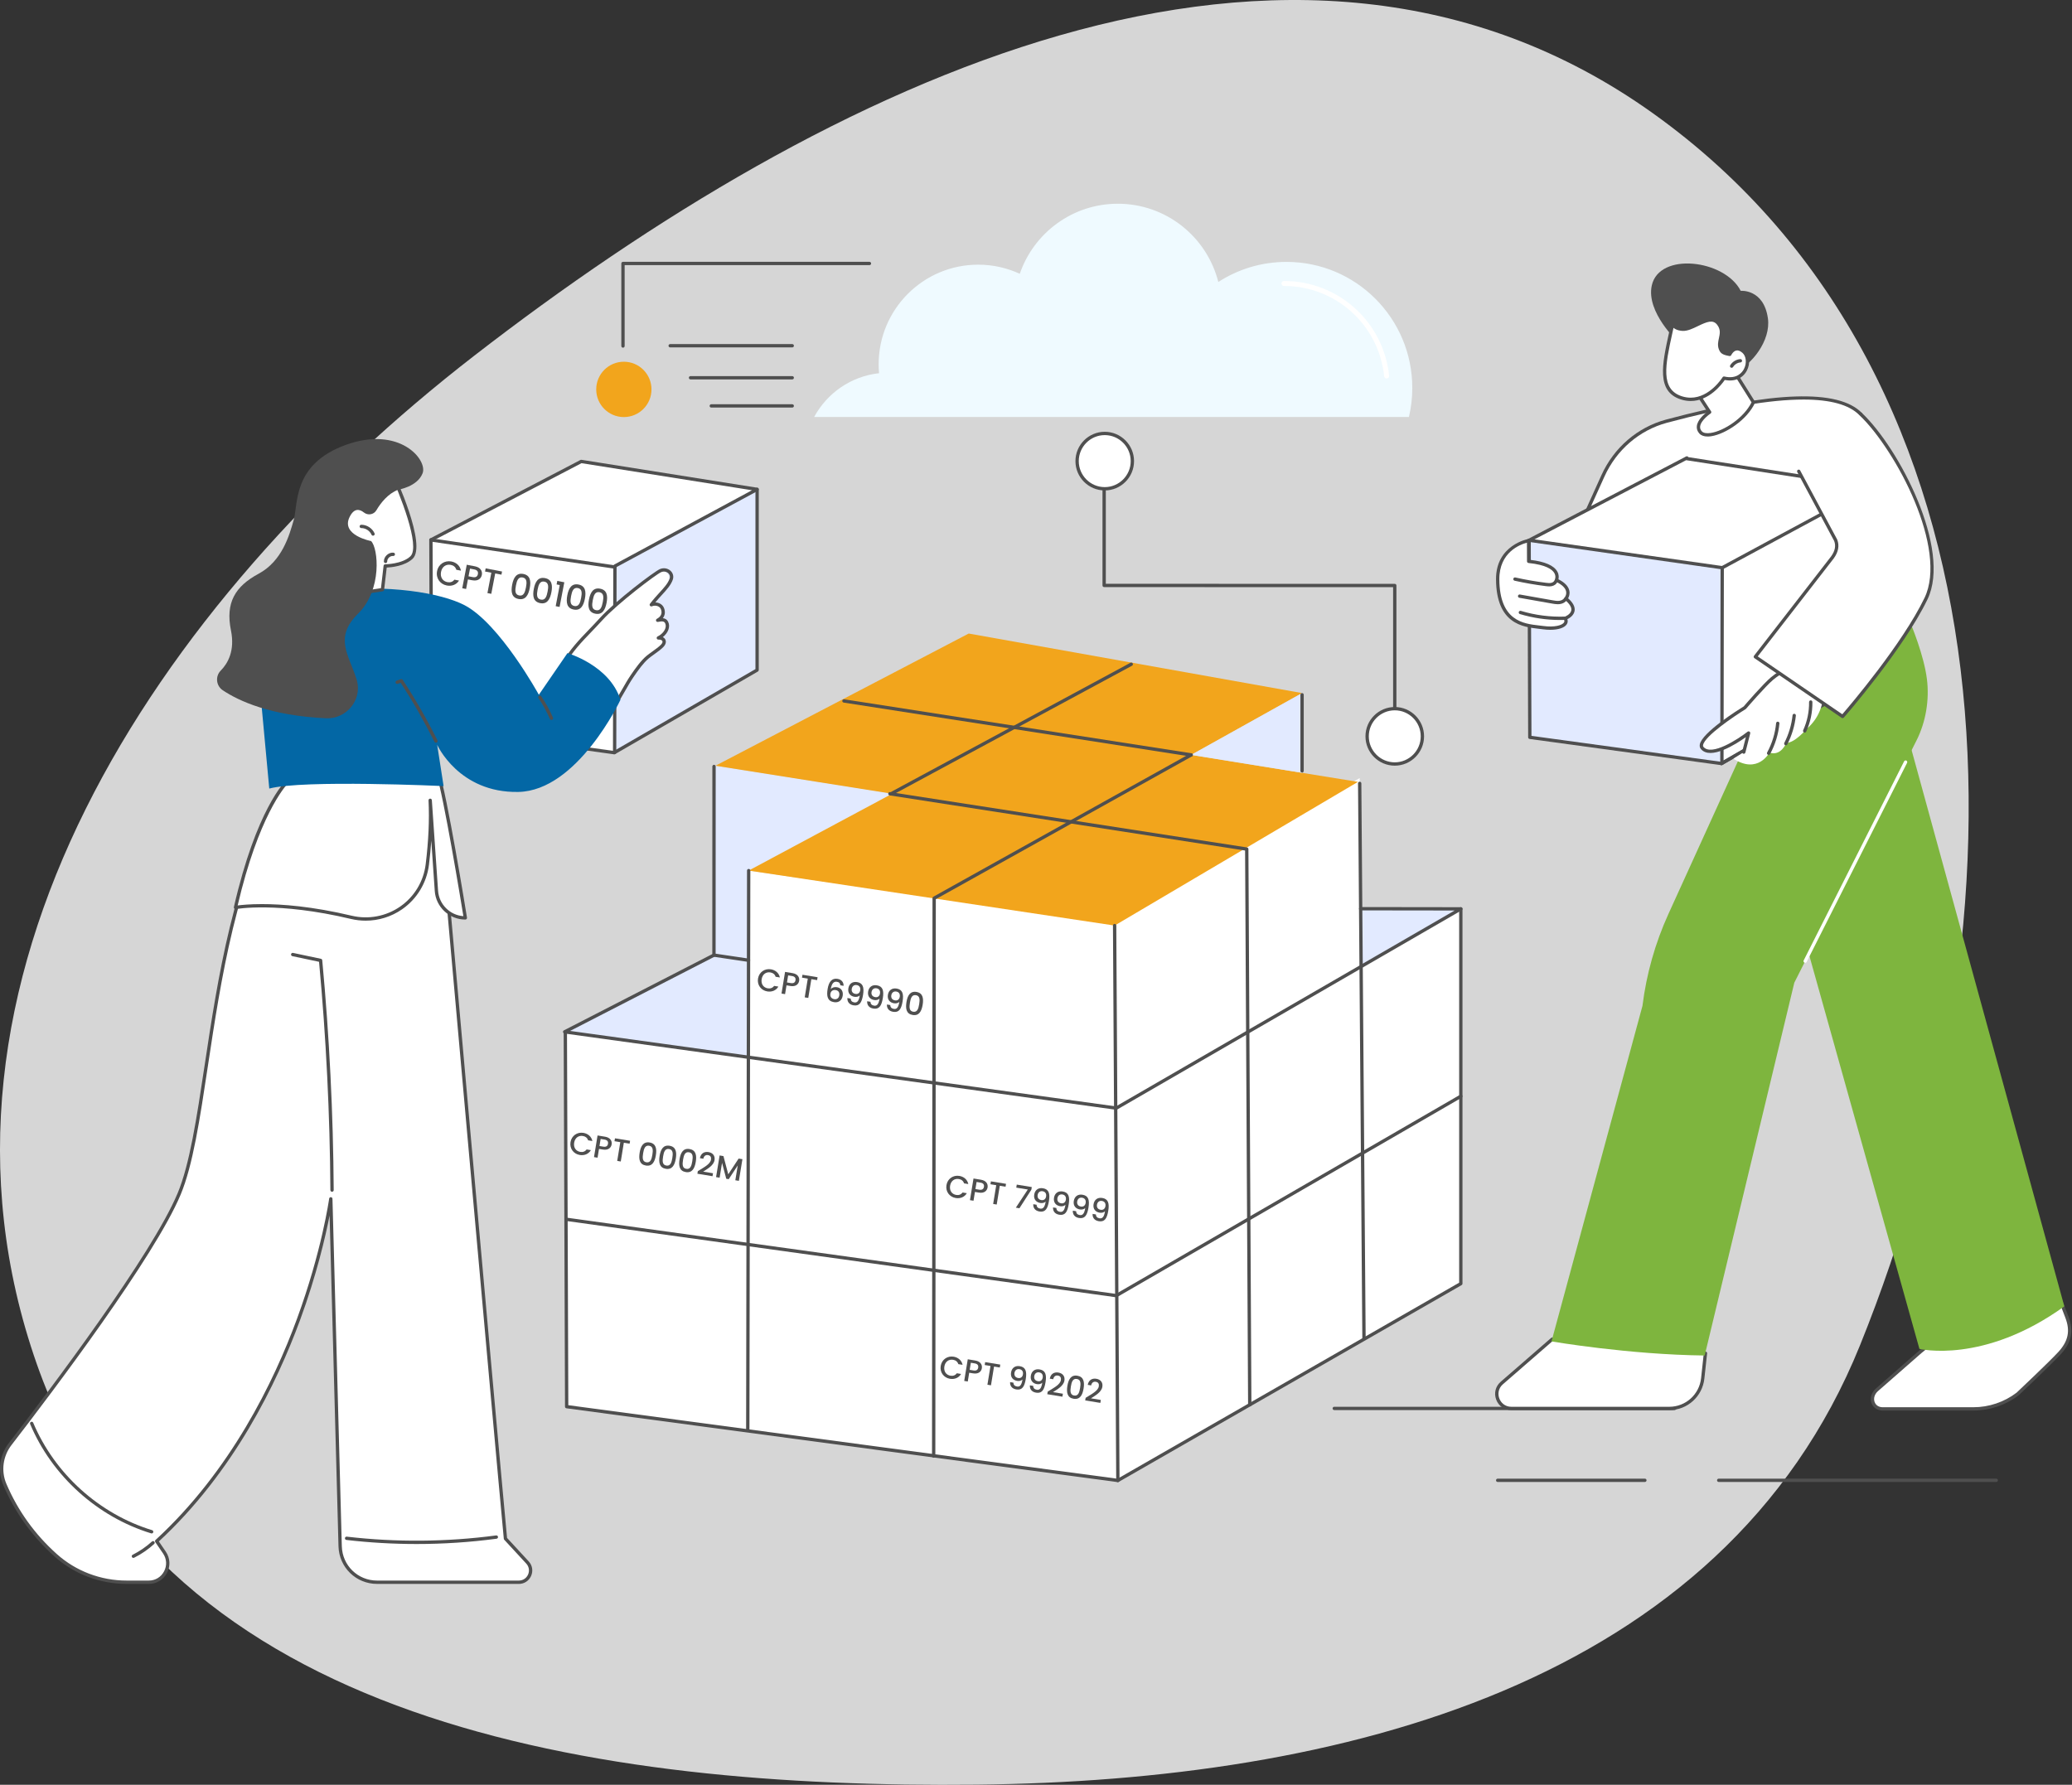 <svg xmlns="http://www.w3.org/2000/svg" width="722" height="622" viewBox="0 0 722 622" fill="none"><rect x="0" y="0" width="722" height="622" fill="#333333" stroke="none"/><path fill-rule="evenodd" clip-rule="evenodd" d="M340.341 621.944C466.701 620.652 600.215 587.263 648.096 468.92C708.199 320.368 705.571 132.087 575.996 39.495C449.837 -50.656 287.973 28.971 165.303 123.925C54.271 209.87 -34.005 342.131 12.84 475.413C57.062 601.233 208.386 623.292 340.341 621.944Z" fill="white" fill-opacity="0.8"></path><g clip-path="url(#clip0_890_27766)"><path d="M583.542 491.414H464.93C464.609 491.414 464.352 491.154 464.352 490.836C464.352 490.518 464.612 490.258 464.93 490.258H583.542C583.863 490.258 584.121 490.518 584.121 490.836C584.121 491.154 583.86 491.414 583.542 491.414Z" fill="#4F4F4F"></path><path d="M695.609 516.469H598.891C598.57 516.469 598.312 516.209 598.312 515.891C598.312 515.573 598.573 515.312 598.891 515.312H695.609C695.929 515.312 696.187 515.573 696.187 515.891C696.187 516.209 695.927 516.469 695.609 516.469Z" fill="#4F4F4F"></path><path d="M573.17 516.469H521.871C521.551 516.469 521.293 516.209 521.293 515.891C521.293 515.573 521.553 515.312 521.871 515.312H573.17C573.491 515.312 573.748 515.573 573.748 515.891C573.748 516.209 573.488 516.469 573.17 516.469Z" fill="#4F4F4F"></path><path d="M388.961 320.565L473.788 271.164L474.285 336.835L509.037 316.736V447.352L389.529 515.948L388.961 320.565Z" fill="white"></path><path d="M196.758 359.597L197.457 490.221L389.528 515.948L388.396 321.86L260.883 303.398L260.778 368.452L196.758 359.597Z" fill="white"></path><path d="M249.3 266.859L248.785 332.856L196.758 359.598L260.778 368.453L260.881 303.712L311.641 276.621L249.3 266.859Z" fill="#E2EAFF"></path><path d="M474.129 316.945L474.284 336.835L508.543 316.945H474.129Z" fill="#E2EAFF"></path><path d="M337.555 220.789L249.301 266.86L310.858 276.619L260.884 303.4L388.397 322.559L473.2 272.479L415.067 263.088L453.715 241.54L337.555 220.789Z" fill="#F2A51C"></path><path d="M415.066 263.087L453.715 269.329V241.539L415.066 263.087Z" fill="#E2EAFF"></path><path d="M389.529 516.528C389.503 516.528 389.479 516.528 389.453 516.523L197.381 490.796C197.095 490.757 196.879 490.512 196.879 490.223L196.414 359.63C196.414 359.31 196.672 359.049 196.992 359.049C197.31 359.049 197.571 359.307 197.571 359.628L198.033 489.713L389.408 515.345L508.454 447.015V316.735C508.454 316.414 508.715 316.156 509.033 316.156C509.351 316.156 509.611 316.416 509.611 316.735V447.351C509.611 447.559 509.5 447.75 509.319 447.853L389.81 516.449C389.721 516.499 389.624 516.526 389.521 516.526L389.529 516.528Z" fill="#4F4F4F"></path><path d="M475.293 467.077C474.975 467.077 474.717 466.819 474.714 466.501L473.211 273.005C473.211 272.685 473.466 272.425 473.787 272.422C474.089 272.432 474.367 272.677 474.37 272.997L475.874 466.494C475.874 466.814 475.619 467.074 475.298 467.077H475.293Z" fill="#4F4F4F"></path><path d="M415.067 263.665C415.039 263.665 415.007 263.665 414.978 263.657L293.987 244.856C293.671 244.806 293.453 244.512 293.503 244.194C293.553 243.878 293.85 243.66 294.166 243.71L415.157 262.511C415.472 262.561 415.69 262.856 415.64 263.174C415.596 263.46 415.349 263.665 415.067 263.665Z" fill="#4F4F4F"></path><path d="M388.961 386.76C388.935 386.76 388.909 386.76 388.882 386.755L196.679 360.171C196.43 360.137 196.23 359.942 196.188 359.695C196.146 359.446 196.269 359.199 196.495 359.083L248.207 332.502L248.228 267.117C248.228 266.797 248.488 266.539 248.806 266.539C249.127 266.539 249.384 266.799 249.384 267.117L249.363 332.857C249.363 333.075 249.242 333.272 249.048 333.372L198.653 359.277L388.843 385.583L506.882 317.315L474.127 317.27C473.806 317.27 473.549 317.01 473.549 316.689C473.549 316.369 473.809 316.111 474.127 316.111L509.038 316.158C509.3 316.158 509.529 316.334 509.597 316.587C509.666 316.839 509.555 317.107 509.327 317.239L389.253 386.684C389.163 386.734 389.064 386.763 388.964 386.763L388.961 386.76Z" fill="#4F4F4F"></path><path d="M435.482 490.149C435.164 490.149 434.904 489.891 434.904 489.573L433.857 296.406L309.991 277.192C309.675 277.142 309.457 276.848 309.507 276.53C309.557 276.214 309.857 275.996 310.169 276.046L434.525 295.336C434.806 295.381 435.014 295.62 435.017 295.906L436.065 489.568C436.065 489.889 435.808 490.149 435.49 490.152H435.487L435.482 490.149Z" fill="#4F4F4F"></path><path d="M260.567 499.003C260.246 499.003 259.988 498.742 259.988 498.422L260.304 303.399C260.304 303.078 260.564 302.82 260.882 302.82C261.203 302.82 261.46 303.081 261.46 303.401L261.145 498.424C261.145 498.745 260.885 499.003 260.567 499.003Z" fill="#4F4F4F"></path><path d="M310.424 277.257C310.219 277.257 310.019 277.147 309.914 276.952C309.761 276.671 309.866 276.319 310.148 276.167L393.918 230.976C394.199 230.824 394.551 230.929 394.704 231.21C394.856 231.491 394.751 231.844 394.47 231.996L310.7 277.186C310.613 277.234 310.518 277.255 310.426 277.255L310.424 277.257Z" fill="#4F4F4F"></path><path d="M325.344 508.022C325.023 508.022 324.766 507.762 324.766 507.441L324.934 313.015C324.934 312.805 325.047 312.613 325.231 312.51L414.786 262.581C415.065 262.426 415.42 262.526 415.575 262.804C415.73 263.083 415.63 263.438 415.351 263.593L326.093 313.357L325.925 507.444C325.925 507.765 325.665 508.022 325.347 508.022H325.344Z" fill="#4F4F4F"></path><path d="M388.962 452.104C388.936 452.104 388.91 452.104 388.883 452.099L197.156 425.484C196.838 425.439 196.617 425.147 196.662 424.829C196.707 424.511 196.996 424.29 197.316 424.335L388.846 450.924L508.75 381.539C509.026 381.379 509.38 381.473 509.541 381.749C509.701 382.025 509.606 382.38 509.33 382.54L389.257 452.025C389.167 452.078 389.067 452.104 388.967 452.104H388.962Z" fill="#4F4F4F"></path><path d="M389.528 516.529C389.209 516.529 388.949 516.272 388.949 515.954L387.816 322.56C387.816 322.239 388.071 321.979 388.392 321.977H388.395C388.713 321.977 388.973 322.234 388.973 322.552L390.106 515.946C390.106 516.266 389.851 516.527 389.53 516.529H389.528Z" fill="#4F4F4F"></path><path d="M260.834 335.228C260.805 335.228 260.776 335.228 260.747 335.223L248.698 333.433C248.383 333.386 248.162 333.091 248.21 332.776C248.257 332.461 248.554 332.242 248.867 332.287L260.915 334.077C261.231 334.124 261.451 334.419 261.404 334.734C261.362 335.021 261.115 335.228 260.831 335.228H260.834Z" fill="#4F4F4F"></path><path d="M453.715 269.245C453.394 269.245 453.137 268.985 453.137 268.667V242.125C453.137 241.804 453.397 241.547 453.715 241.547C454.033 241.547 454.293 241.807 454.293 242.125V268.667C454.293 268.988 454.033 269.245 453.715 269.245Z" fill="#4F4F4F"></path><path d="M214.063 262.294L263.814 233.521V170.547L211.879 192.365L214.063 262.294Z" fill="#E2EAFF"></path><path d="M263.816 170.546L214.278 197.269L214.173 262.238L213.962 262.293L150.152 253.469L150.386 253.598L150.152 188.156L202.534 160.812L263.816 170.546Z" fill="white"></path><path d="M213.961 262.871C213.935 262.871 213.909 262.871 213.882 262.866L150.635 254.119C150.467 254.2 150.267 254.195 150.104 254.103L149.87 253.974C149.626 253.838 149.512 253.548 149.602 253.286C149.641 253.17 149.712 253.075 149.802 253.007L149.57 188.159C149.57 187.943 149.689 187.743 149.88 187.644L202.262 160.3C202.373 160.242 202.499 160.221 202.622 160.242L263.906 169.975C264.151 170.015 264.345 170.204 264.387 170.451C264.429 170.696 264.311 170.94 264.09 171.058L214.855 197.618L214.75 262.243C214.75 262.506 214.574 262.735 214.319 262.803L214.108 262.858C214.058 262.871 214.009 262.877 213.959 262.877L213.961 262.871ZM150.961 252.994L213.593 261.657L213.698 197.269C213.698 197.056 213.817 196.861 214.003 196.759L262.035 170.848L202.633 161.415L150.735 188.508L150.963 252.996L150.961 252.994Z" fill="#4F4F4F"></path><path d="M214.278 198.195C214.249 198.195 214.22 198.195 214.191 198.19L150.066 188.73C149.75 188.683 149.529 188.388 149.577 188.073C149.624 187.757 149.921 187.539 150.234 187.584L214.359 197.044C214.675 197.091 214.895 197.385 214.848 197.701C214.806 197.99 214.559 198.195 214.275 198.195H214.278Z" fill="#4F4F4F"></path><path d="M214.064 262.875C213.865 262.875 213.67 262.77 213.562 262.586C213.402 262.31 213.497 261.955 213.775 261.795L263.239 233.187V170.547C263.239 170.226 263.5 169.969 263.818 169.969C264.136 169.969 264.396 170.229 264.396 170.547V233.521C264.396 233.729 264.286 233.918 264.107 234.023L214.354 262.799C214.262 262.852 214.162 262.878 214.064 262.878V262.875Z" fill="#4F4F4F"></path><path d="M121.851 275.793L152.638 274.812C152.638 274.812 172.83 501.537 176.126 536.211L183.795 544.522C186.221 547.153 184.36 551.416 180.786 551.416H131.39C124.417 551.416 118.71 545.852 118.524 538.868L115.267 417.801C115.267 417.801 105.398 490.371 54.588 537.11L57.287 541.058C60.289 545.45 57.15 551.416 51.836 551.416H44.158C35.035 551.416 26.201 548.107 19.398 542.017C13.311 536.566 6.448 528.526 1.68 517.339C-0.312 512.666 0.434 507.272 3.539 503.253C16.668 486.255 53.245 437.979 62.402 416.113C73.623 389.327 72.174 320.81 98.059 277.441L121.849 275.793H121.851Z" fill="white"></path><path d="M180.789 551.995H131.393C124.052 551.995 118.146 546.236 117.949 538.884L114.848 423.605C113.439 430.836 110.361 444.264 104.528 460.129C96.499 481.969 81.456 513.023 55.351 537.197L57.766 540.732C59.301 542.98 59.459 545.755 58.189 548.163C56.922 550.563 54.546 551.998 51.837 551.998H44.159C34.818 551.998 25.889 548.607 19.013 542.449C11.222 535.47 5.211 527.099 1.148 517.565C-0.913 512.732 -0.172 507.11 3.082 502.899C17.762 483.895 52.872 437.372 61.872 415.89C66.09 405.816 68.506 389.817 71.3 371.291C75.81 341.398 81.422 304.193 97.566 277.144C97.663 276.981 97.834 276.876 98.023 276.863L121.813 275.215C121.813 275.215 121.826 275.215 121.834 275.215L152.621 274.235C152.928 274.227 153.188 274.455 153.217 274.763C153.42 277.026 173.372 501.035 176.686 535.964L184.225 544.133C185.507 545.524 185.833 547.464 185.074 549.198C184.317 550.928 182.674 552.003 180.789 552.003V551.995ZM115.271 417.22C115.271 417.22 115.292 417.22 115.302 417.22C115.605 417.236 115.841 417.481 115.849 417.783L119.106 538.85C119.287 545.571 124.683 550.833 131.393 550.833H180.789C182.209 550.833 183.441 550.024 184.012 548.723C184.585 547.416 184.338 545.955 183.373 544.909L175.703 536.598C175.617 536.506 175.564 536.385 175.553 536.259C172.373 502.802 153.22 287.829 152.113 275.402L121.884 276.364L98.409 277.991C82.502 304.821 76.93 341.759 72.449 371.457C69.641 390.058 67.218 406.126 62.944 416.332C53.892 437.943 18.711 484.56 4.005 503.601C1.008 507.48 0.322 512.655 2.22 517.105C6.215 526.481 12.126 534.716 19.791 541.581C26.454 547.548 35.109 550.833 44.164 550.833H51.842C54.115 550.833 56.108 549.632 57.17 547.616C58.237 545.597 58.103 543.266 56.815 541.379L54.115 537.431C53.952 537.194 53.989 536.874 54.202 536.677C80.363 512.611 95.421 481.546 103.443 459.722C112.138 436.069 114.674 417.896 114.698 417.717C114.737 417.428 114.984 417.215 115.271 417.215V417.22Z" fill="#4F4F4F"></path><path d="M115.704 415.33C115.386 415.33 115.126 415.072 115.126 414.754C114.96 388.297 113.63 361.529 111.175 335.187L101.873 333.223C101.561 333.158 101.361 332.85 101.427 332.537C101.492 332.225 101.8 332.025 102.113 332.091L111.83 334.141C112.077 334.193 112.264 334.401 112.287 334.653C114.771 361.166 116.114 388.113 116.282 414.746C116.282 415.067 116.027 415.327 115.707 415.33H115.704Z" fill="#4F4F4F"></path><path d="M52.846 534.407C52.791 534.407 52.733 534.399 52.675 534.381C33.908 528.632 18.143 514.389 10.502 496.282C10.379 495.987 10.516 495.648 10.81 495.522C11.107 495.398 11.444 495.535 11.57 495.83C19.079 513.627 34.571 527.623 53.014 533.271C53.319 533.366 53.493 533.689 53.398 533.994C53.322 534.244 53.093 534.404 52.844 534.404L52.846 534.407Z" fill="#4F4F4F"></path><path d="M46.486 542.93C46.273 542.93 46.068 542.811 45.969 542.609C45.824 542.323 45.94 541.976 46.226 541.831C48.665 540.609 50.926 539.058 52.947 537.221C53.184 537.005 53.551 537.024 53.764 537.26C53.98 537.497 53.962 537.862 53.725 538.078C51.625 539.986 49.278 541.597 46.744 542.867C46.66 542.909 46.573 542.927 46.484 542.927L46.486 542.93Z" fill="#4F4F4F"></path><path d="M145.147 538.09C136.983 538.09 128.819 537.617 120.703 536.673C120.385 536.636 120.159 536.347 120.195 536.032C120.232 535.714 120.524 535.488 120.837 535.525C138.118 537.535 155.626 537.393 172.874 535.099C173.195 535.057 173.481 535.28 173.526 535.596C173.568 535.914 173.345 536.205 173.029 536.247C163.788 537.478 154.467 538.09 145.15 538.09H145.147Z" fill="#4F4F4F"></path><path d="M196.234 231.45C200.256 224.732 204.627 221.086 209.884 215.285C215.141 209.484 220.5 205.671 226.561 201.528C229.197 199.725 230.575 198.201 231.968 199.336C233.271 200.398 233.566 201.36 232.814 202.866C231.813 204.877 230.215 207.248 227.16 210.67C228.603 210.047 230.869 210.996 231.095 212.554C231.321 214.113 229.678 215.835 228.396 216.655C229.886 216.544 232.451 215.874 232.606 217.362C232.759 218.849 230.472 222.248 228.992 222.443C230.677 222.322 231.973 223.993 230.824 225.234C229.676 226.475 226.968 227.918 225.673 229.003C223.68 230.669 221.901 233.059 220.51 235.253C218.529 238.379 214.957 242.003 213.887 246.054L196.237 231.45H196.234Z" fill="white"></path><path d="M213.884 246.634C213.769 246.634 213.653 246.6 213.553 246.529C213.29 246.345 213.227 245.985 213.411 245.722C214.767 243.79 215.824 241.932 216.846 240.137C217.737 238.568 218.66 236.946 219.759 235.327C221.493 232.769 223.367 230.18 225.302 228.561C225.815 228.13 226.514 227.628 227.255 227.097C228.38 226.288 229.652 225.373 230.33 224.655C230.782 224.177 230.958 223.722 230.811 223.412C230.646 223.065 230.083 222.852 229.447 222.9C229.168 222.923 228.916 222.739 228.845 222.469C228.774 222.198 228.906 221.917 229.155 221.798C230.406 221.204 231.426 220.148 231.818 219.038C231.981 218.581 232.104 217.892 231.786 217.227C231.497 216.628 230.995 216.355 229.284 216.733C229.003 216.796 228.716 216.641 228.616 216.371C228.517 216.1 228.63 215.795 228.885 215.658C230.354 214.865 230.835 213.747 230.309 212.336C230.088 211.742 229.615 211.434 229.255 211.282C228.609 211.006 227.836 211.009 227.187 211.287C226.945 211.392 226.664 211.319 226.501 211.114C226.338 210.906 226.335 210.617 226.495 210.407C227.623 208.919 228.769 207.663 229.783 206.553C231.45 204.729 232.764 203.289 233.34 201.633C233.574 200.958 233.411 200.29 232.893 199.796C232.257 199.191 231.292 199.026 230.433 199.373C228.68 200.08 215.101 210.399 209.928 216.108C208.52 217.661 207.219 219.017 205.959 220.326C202.577 223.846 199.654 226.884 196.739 231.755C196.576 232.031 196.219 232.117 195.945 231.954C195.672 231.792 195.583 231.434 195.745 231.161C198.729 226.177 201.694 223.094 205.126 219.525C206.38 218.221 207.676 216.873 209.072 215.332C214.37 209.482 228.049 199.089 229.999 198.303C231.279 197.785 232.73 198.043 233.692 198.96C234.541 199.767 234.819 200.91 234.436 202.017C233.784 203.896 232.328 205.492 230.64 207.339C229.928 208.12 229.147 208.974 228.359 209.928C228.824 209.944 229.287 210.041 229.712 210.223C230.517 210.564 231.113 211.174 231.397 211.939C231.884 213.245 231.723 214.454 230.971 215.43C231.739 215.514 232.414 215.863 232.832 216.731C233.224 217.54 233.25 218.473 232.914 219.43C232.575 220.392 231.868 221.32 230.961 222.037C231.366 222.242 231.681 222.545 231.86 222.921C232.031 223.283 232.309 224.256 231.177 225.457C230.422 226.256 229.158 227.166 227.936 228.046C227.213 228.566 226.532 229.055 226.051 229.46C224.227 230.987 222.413 233.5 220.723 235.989C219.651 237.569 218.781 239.099 217.858 240.72C216.823 242.539 215.753 244.421 214.365 246.4C214.252 246.561 214.073 246.647 213.889 246.647L213.884 246.634Z" fill="#4F4F4F"></path><path d="M100.182 272.315C100.182 272.315 89.975 281.812 82.059 316.257C82.059 316.257 96.349 313.503 122.407 319.693C134.953 322.673 147.33 314.128 148.904 301.309C149.767 294.289 150.287 286.49 149.903 278.91L152.072 310.467C152.437 315.776 156.842 319.895 162.152 319.895C162.152 319.895 155.26 277.17 152.35 268.617L100.179 272.318L100.182 272.315Z" fill="white"></path><path d="M127.418 320.853C125.699 320.853 123.972 320.654 122.272 320.251C96.629 314.161 82.307 316.792 82.165 316.821C81.973 316.858 81.773 316.795 81.639 316.656C81.502 316.514 81.447 316.314 81.492 316.125C89.359 281.903 99.362 272.283 99.783 271.889C99.88 271.799 100.004 271.744 100.138 271.733L152.309 268.033C152.569 268.014 152.814 268.175 152.898 268.424C155.792 276.925 162.442 318.051 162.723 319.797C162.749 319.965 162.702 320.136 162.592 320.265C162.481 320.393 162.321 320.467 162.15 320.467C156.557 320.467 151.875 316.088 151.492 310.5L150.288 292.989C150.099 295.702 149.828 298.499 149.476 301.374C148.708 307.627 145.302 313.278 140.129 316.874C136.37 319.487 131.921 320.853 127.415 320.853H127.418ZM91.275 315.079C98.172 315.079 108.748 315.849 122.54 319.124C128.38 320.512 134.549 319.345 139.469 315.922C144.371 312.513 147.599 307.159 148.327 301.232C149.326 293.108 149.66 285.604 149.323 278.933C149.308 278.615 149.549 278.344 149.867 278.326C150.193 278.307 150.459 278.546 150.48 278.864L152.648 310.421C152.974 315.176 156.788 318.948 161.467 319.287C160.576 313.814 154.667 277.863 151.939 269.221L100.435 272.874C99.21 274.157 90.055 284.552 82.811 315.552C84.147 315.373 87.004 315.079 91.272 315.079H91.275Z" fill="#4F4F4F"></path><path d="M114.337 205.946C135.086 203.496 153.692 206.634 161.869 210.906C174.178 217.335 187.767 242.123 187.767 242.123L197.729 227.62C197.729 227.62 212.395 231.812 216.199 243.887C216.199 243.887 201.309 275.615 180.592 275.993C159.874 276.372 152.339 259.576 152.339 259.576L154.575 273.951C154.575 273.951 105.598 271.672 93.828 274.816L90.227 236.065C88.855 221.301 99.289 207.962 113.959 205.996C114.09 205.977 114.219 205.962 114.34 205.948L114.337 205.946Z" fill="#0367A5"></path><path d="M192.148 250.898C191.924 250.898 191.709 250.767 191.614 250.549C190.523 248.02 189.188 245.581 187.642 243.302C187.464 243.037 187.532 242.677 187.798 242.498C188.063 242.319 188.423 242.388 188.602 242.653C190.187 244.992 191.559 247.495 192.678 250.091C192.805 250.386 192.671 250.725 192.376 250.854C192.303 250.885 192.224 250.901 192.148 250.901V250.898Z" fill="#4F4F4F"></path><path d="M151.893 258.827C151.68 258.827 151.475 258.708 151.376 258.506C147.864 251.454 143.906 244.536 139.605 237.939L138.596 238.312C138.297 238.422 137.963 238.27 137.852 237.97C137.742 237.67 137.894 237.337 138.194 237.226L139.637 236.693C139.889 236.598 140.173 236.693 140.323 236.919C144.747 243.671 148.815 250.76 152.414 257.991C152.556 258.277 152.44 258.624 152.154 258.769C152.069 258.811 151.983 258.829 151.896 258.829L151.893 258.827Z" fill="#4F4F4F"></path><path d="M136.09 163.797C136.09 163.797 148.249 189.734 143.389 194.308C140.28 197.233 134.235 197.233 134.235 197.233L133.27 205.491L119.326 207.628C119.326 207.628 107.501 169.135 136.088 163.8L136.09 163.797Z" fill="white"></path><path d="M119.328 208.206C119.078 208.206 118.85 208.043 118.773 207.796C118.511 206.936 112.405 186.616 120.4 173.406C123.691 167.967 128.935 164.543 135.984 163.228C136.242 163.181 136.502 163.312 136.615 163.552C137.877 166.246 148.806 190.007 143.788 194.73C141.057 197.3 136.329 197.729 134.754 197.8L133.847 205.559C133.816 205.819 133.619 206.024 133.359 206.064L119.415 208.201C119.386 208.206 119.357 208.208 119.328 208.208V208.206ZM135.756 164.451C129.266 165.762 124.435 168.974 121.391 174.005C114.326 185.683 118.868 203.806 119.743 206.976L132.746 204.983L133.658 197.164C133.692 196.872 133.939 196.651 134.234 196.651C134.292 196.651 140.087 196.614 142.992 193.884C146.656 190.435 139.183 171.86 135.756 164.451Z" fill="#4F4F4F"></path><path d="M134.348 196.237C134.03 196.237 133.772 195.982 133.77 195.661C133.762 194.839 134.135 194.024 134.795 193.422C135.452 192.823 136.296 192.526 137.11 192.607C137.428 192.639 137.662 192.922 137.628 193.24C137.597 193.558 137.313 193.792 136.995 193.758C136.503 193.708 135.988 193.898 135.575 194.276C135.16 194.655 134.924 195.157 134.929 195.651C134.929 195.971 134.674 196.232 134.353 196.234H134.348V196.237Z" fill="#4F4F4F"></path><path d="M129.983 186.684C129.76 186.684 129.55 186.555 129.452 186.339C128.85 184.98 127.399 184.034 125.914 184.034C125.907 184.034 125.899 184.034 125.891 184.034C125.573 184.034 125.312 183.777 125.312 183.459C125.312 183.138 125.567 182.878 125.888 182.875C127.846 182.872 129.728 184.095 130.514 185.869C130.643 186.161 130.512 186.505 130.22 186.634C130.144 186.668 130.065 186.684 129.986 186.684H129.983Z" fill="#4F4F4F"></path><path d="M77.612 240.552C83.2 244.284 94.268 249.423 113.571 250.319C120.615 250.647 126.185 244.066 124.39 237.235C124.335 237.027 124.274 236.817 124.209 236.606C121.528 228.153 116.3 222.19 124.787 213.842C133.274 205.494 131.792 190.967 129.308 188.562C129.308 188.562 118.71 186.548 121.804 180.206C123.378 176.978 125.294 177.401 126.795 178.595C128.193 179.706 130.233 179.378 131.145 177.84C132.68 175.243 135.195 172.029 138.757 170.657C138.757 170.657 145.428 169.647 147.252 164.948C149.076 160.248 139.264 148.318 120.594 155.005C101.922 161.694 103.912 175.614 102.361 181.144C100.81 186.672 98.274 195.548 90.115 199.95C81.954 204.353 78.506 210.012 80.48 219.714C81.912 226.747 79.42 231.163 76.915 233.702C74.955 235.689 75.296 239.001 77.615 240.552H77.612Z" fill="#4F4F4F"></path><path d="M717.114 450.867C686.803 454.565 668.291 471.876 668.291 471.876L654.026 484.366C651.172 486.858 652.46 491.006 656.037 491.006H687.662C693.224 491.006 698.631 489.179 703.057 485.804C703.057 485.804 714.143 475.364 717.584 471.653C721.224 467.723 722.084 463.915 720.262 459.115L717.114 450.867Z" fill="white"></path><path d="M687.661 491.58H656.036C654.228 491.58 652.737 490.6 652.143 489.02C651.494 487.286 652.083 485.285 653.641 483.924L667.906 471.434C668.079 471.271 686.891 453.965 717.041 450.285C717.307 450.254 717.559 450.406 717.654 450.653L720.803 458.901C722.687 463.869 721.825 467.919 718.009 472.038C714.592 475.723 703.563 486.113 703.453 486.218C703.437 486.232 703.424 486.245 703.408 486.258C698.908 489.688 693.317 491.578 687.664 491.578L687.661 491.58ZM716.734 451.494C687.238 455.243 668.868 472.125 668.684 472.296L654.404 484.799C653.21 485.84 652.748 487.338 653.226 488.616C653.652 489.748 654.701 490.424 656.033 490.424H687.658C693.049 490.424 698.382 488.626 702.677 485.359C703.234 484.833 713.84 474.832 717.154 471.255C720.682 467.449 721.447 463.88 719.717 459.317L716.731 451.494H716.734Z" fill="#4F4F4F"></path><path d="M653.897 216.938L601.457 229.383L668.831 470.083C668.831 470.083 691.175 475.555 719.326 455.261L653.897 216.938Z" fill="#7EB53E"></path><path d="M523.32 481.971C519.793 485.036 521.956 490.842 526.626 490.842H581.671C587.658 490.842 592.684 486.324 593.33 480.36L594.279 471.605C567.903 463.488 540.899 466.695 540.899 466.695L523.323 481.969L523.32 481.971Z" fill="white"></path><path d="M581.668 491.425H526.624C524.219 491.425 522.2 490.024 521.356 487.767C520.51 485.506 521.117 483.12 522.939 481.537L540.515 466.264C540.601 466.187 540.712 466.14 540.825 466.127C541.096 466.095 568.255 462.997 594.445 471.058C594.71 471.139 594.881 471.397 594.849 471.673L593.9 480.428C593.222 486.7 587.96 491.428 581.665 491.428L581.668 491.425ZM541.14 467.257L523.701 482.413C521.971 483.916 521.919 485.956 522.444 487.362C522.97 488.765 524.342 490.266 526.626 490.266H581.67C587.374 490.266 592.137 485.982 592.754 480.302L593.651 472.022C568.933 464.542 543.495 467.005 541.143 467.255L541.14 467.257Z" fill="#4F4F4F"></path><path d="M667.815 258.06C671.088 251.571 672.344 243.888 671.448 236.673C670.407 228.314 665.928 217.664 665.928 217.664L620.538 232.441L581.367 318.529C576.746 328.683 573.7 339.481 572.325 350.554L540.629 467.484C540.629 467.484 567.531 472.105 594.009 472.394L625.235 342.48L667.815 258.06Z" fill="#7EB53E"></path><path d="M629.02 335.547C628.934 335.547 628.844 335.526 628.76 335.484C628.474 335.34 628.361 334.993 628.503 334.706L663.497 265.327C663.642 265.04 663.991 264.927 664.275 265.069C664.562 265.214 664.675 265.56 664.533 265.847L629.538 335.227C629.436 335.429 629.233 335.545 629.02 335.545V335.547Z" fill="white"></path><path d="M553.219 177.637L558.544 165.856C562.749 156.552 570.808 149.471 580.649 146.795C580.712 146.777 580.778 146.761 580.841 146.742C598.254 142.082 637.07 132.644 648.373 144.327L658.476 175.539L553.219 177.639V177.637Z" fill="white"></path><path d="M553.22 178.215C553.026 178.215 552.844 178.118 552.737 177.955C552.626 177.789 552.611 177.579 552.692 177.398L558.017 165.617C562.362 156.005 570.555 148.94 580.498 146.235L580.693 146.183C617.737 136.268 640.647 135.509 648.79 143.922C648.85 143.985 648.897 144.062 648.924 144.146L659.027 175.358C659.085 175.532 659.053 175.723 658.948 175.873C658.843 176.023 658.672 176.112 658.488 176.115L553.231 178.215C553.231 178.215 553.223 178.215 553.22 178.215ZM628.393 139.244C616.888 139.244 601.057 141.93 580.992 147.3L580.803 147.35C571.196 149.962 563.277 156.794 559.074 166.09L554.127 177.035L657.689 174.969L647.867 144.629C644.308 141.036 637.797 139.241 628.396 139.241L628.393 139.244Z" fill="#4F4F4F"></path><path d="M599.895 266.076L652.106 235.88V169.797L597.605 192.696L599.895 266.076Z" fill="white"></path><path d="M599.895 266.66C599.798 266.66 599.701 266.636 599.614 266.587C599.435 266.487 599.322 266.303 599.317 266.098L597.028 192.715C597.02 192.476 597.162 192.255 597.383 192.163L651.883 169.264C652.061 169.188 652.266 169.209 652.427 169.317C652.59 169.425 652.684 169.606 652.684 169.8V235.884C652.684 236.092 652.574 236.281 652.395 236.386L600.187 266.581C600.098 266.634 599.998 266.66 599.898 266.66H599.895ZM598.197 193.078L600.445 265.094L651.525 235.55V170.673L598.197 193.078Z" fill="#4F4F4F"></path><path d="M600.118 197.846L600.008 266.022L599.79 266.08L533.073 256.956L532.828 188.281L600.118 197.846Z" fill="#E2EAFF"></path><path d="M532.828 188.28L587.796 159.586L587.444 159.77L652.106 169.8L600.118 197.845L532.828 188.28Z" fill="white"></path><path d="M600.119 198.424C600.092 198.424 600.063 198.424 600.037 198.418L532.747 188.856C532.497 188.822 532.3 188.627 532.258 188.38C532.216 188.133 532.337 187.886 532.561 187.768L587.529 159.074C587.812 158.926 588.162 159.034 588.309 159.318L652.193 169.227C652.44 169.267 652.632 169.456 652.674 169.7C652.716 169.945 652.598 170.189 652.377 170.307L600.392 198.353C600.308 198.397 600.213 198.421 600.116 198.421L600.119 198.424ZM534.692 187.962L600.011 197.246L650.311 170.11L587.542 160.375L534.692 187.965V187.962Z" fill="#4F4F4F"></path><path d="M599.79 266.661C599.763 266.661 599.737 266.661 599.711 266.655L532.994 257.53C532.707 257.49 532.494 257.246 532.494 256.957L532.25 188.284C532.25 187.963 532.508 187.703 532.828 187.703C533.146 187.703 533.407 187.961 533.407 188.281L533.648 256.449L599.43 265.446L599.54 197.844C599.54 197.523 599.8 197.265 600.118 197.265C600.439 197.265 600.697 197.526 600.697 197.846L600.586 266.022C600.586 266.285 600.41 266.514 600.155 266.582L599.934 266.64C599.884 266.653 599.837 266.658 599.784 266.658L599.79 266.661Z" fill="#4F4F4F"></path><path d="M599.897 266.662C599.697 266.662 599.502 266.559 599.394 266.373C599.234 266.097 599.329 265.742 599.605 265.582L651.524 235.555V169.805C651.524 169.484 651.784 169.227 652.102 169.227C652.42 169.227 652.68 169.487 652.68 169.805V235.888C652.68 236.096 652.57 236.285 652.391 236.39L600.183 266.586C600.091 266.638 599.991 266.665 599.894 266.665L599.897 266.662Z" fill="#4F4F4F"></path><path d="M532.653 188.398C532.653 188.398 521.795 190.244 521.871 201.914C521.982 218.302 532.34 217.992 537.676 218.733C543.012 219.472 546.81 217.876 545.401 215.503C545.401 215.503 551.381 213.337 545.651 208.614C545.651 208.614 548.597 205.099 542.339 202.179C542.339 202.179 544.899 196.891 532.674 195.634L532.651 188.398H532.653Z" fill="white"></path><path d="M540.188 219.491C539.37 219.491 538.5 219.43 537.601 219.307C537.162 219.246 536.689 219.194 536.19 219.136C530.66 218.51 521.4 217.459 521.297 201.917C521.216 189.895 532.447 187.847 532.56 187.829C532.728 187.8 532.899 187.847 533.031 187.957C533.159 188.068 533.236 188.228 533.236 188.399L533.257 195.117C538.314 195.703 541.473 197.073 542.658 199.197C543.263 200.279 543.187 201.286 543.047 201.88C545.232 202.987 546.506 204.311 546.84 205.823C547.098 206.987 546.722 207.96 546.417 208.506C548.154 210.047 548.911 211.529 548.672 212.914C548.407 214.452 546.982 215.382 546.167 215.795C546.37 216.428 546.291 217.051 545.928 217.595C545.124 218.807 542.948 219.493 540.185 219.493L540.188 219.491ZM532.079 189.122C529.761 189.732 522.391 192.415 522.454 201.909C522.551 216.423 530.836 217.362 536.319 217.982C536.829 218.04 537.31 218.095 537.759 218.155C541.61 218.689 544.299 217.953 544.966 216.949C545.108 216.736 545.255 216.384 544.906 215.792C544.816 215.645 544.801 215.464 544.858 215.301C544.916 215.138 545.045 215.009 545.205 214.951C545.224 214.943 547.279 214.173 547.532 212.707C547.708 211.676 546.932 210.412 545.284 209.056C545.166 208.958 545.09 208.817 545.077 208.661C545.063 208.509 545.111 208.354 545.208 208.236C545.237 208.199 545.983 207.271 545.705 206.049C545.426 204.827 544.178 203.67 542.096 202.698C541.957 202.632 541.846 202.514 541.794 202.366C541.741 202.219 541.752 202.059 541.817 201.92C541.836 201.883 542.285 200.881 541.628 199.73C540.911 198.471 538.766 196.836 532.615 196.205C532.321 196.174 532.095 195.927 532.095 195.63L532.074 189.117L532.079 189.122Z" fill="#4F4F4F"></path><path d="M539.837 204.357C539.39 204.357 538.962 204.305 538.588 204.258C534.969 203.808 531.329 203.177 527.77 202.378C527.457 202.307 527.26 202 527.331 201.687C527.399 201.374 527.709 201.18 528.022 201.248C531.544 202.037 535.148 202.662 538.73 203.106C539.408 203.19 539.968 203.246 540.497 203.135C540.909 203.048 541.422 202.799 541.616 202.355C541.745 202.063 542.087 201.929 542.381 202.058C542.673 202.186 542.807 202.528 542.678 202.82C542.363 203.537 541.635 204.079 540.736 204.268C540.434 204.331 540.131 204.355 539.837 204.355V204.357Z" fill="#4F4F4F"></path><path d="M542.828 210.574C542.124 210.574 541.43 210.453 540.804 210.34L529.421 208.329C529.105 208.274 528.895 207.972 528.95 207.659C529.005 207.344 529.308 207.133 529.62 207.188L541.004 209.199C541.777 209.336 542.578 209.478 543.33 209.386C544.082 209.294 544.718 208.947 545.031 208.455C545.202 208.185 545.559 208.106 545.83 208.277C546.101 208.447 546.179 208.805 546.009 209.076C545.507 209.869 544.581 210.403 543.47 210.537C543.254 210.563 543.041 210.574 542.826 210.574H542.828Z" fill="#4F4F4F"></path><path d="M543.683 216.072C538.917 216.072 534.197 215.378 529.621 214.004C529.313 213.912 529.14 213.588 529.232 213.281C529.324 212.973 529.647 212.8 529.952 212.892C534.988 214.403 540.203 215.073 545.454 214.879C545.788 214.868 546.043 215.115 546.054 215.436C546.064 215.757 545.814 216.025 545.496 216.035C544.889 216.059 544.285 216.07 543.677 216.07L543.683 216.072Z" fill="#4F4F4F"></path><path d="M633.643 230.328C633.643 230.328 639.865 245.297 629.477 254.071C629.477 254.071 625.479 258.91 622.444 258.894C622.444 258.894 620.635 263.659 616.566 262.274C616.566 262.274 612.592 269.949 604.013 264.408L607.63 262.111L609.309 255.461C609.309 255.461 596.903 265.168 593.131 260.657C590.424 257.422 607.977 246.637 607.977 246.637L617.881 235.908L633.643 230.328Z" fill="white"></path><path d="M607.629 262.692C607.582 262.692 607.535 262.687 607.487 262.674C607.177 262.595 606.988 262.279 607.067 261.969L608.349 256.891C604.959 259.307 596.035 265.034 592.687 261.031C592.337 260.613 592.203 260.077 592.3 259.483C592.976 255.343 605.774 247.316 607.598 246.191C608.315 245.358 614.532 238.182 617.105 236.037C624.564 229.821 633.277 229.75 633.645 229.75C633.871 229.75 634.076 229.881 634.171 230.086C634.3 230.37 637.341 237.096 636.063 244.251C636.008 244.566 635.709 244.777 635.391 244.719C635.075 244.664 634.865 244.361 634.923 244.046C635.977 238.137 633.861 232.376 633.267 230.92C631.527 231.009 624.12 231.695 617.846 236.926C615.244 239.094 608.484 246.935 608.418 247.013C608.378 247.058 608.334 247.098 608.281 247.129C604.328 249.558 593.954 256.549 593.444 259.667C593.389 260.011 593.494 260.184 593.575 260.284C596.372 263.628 605.621 257.606 608.951 255.001C609.146 254.849 609.417 254.836 609.624 254.972C609.832 255.106 609.932 255.359 609.871 255.6L608.192 262.25C608.126 262.513 607.889 262.687 607.629 262.687V262.692Z" fill="#4F4F4F"></path><path d="M616.287 263.081C616.193 263.081 616.098 263.057 616.009 263.01C615.728 262.857 615.625 262.505 615.778 262.224C617.486 259.099 618.564 255.574 618.895 252.025C618.924 251.707 619.2 251.474 619.526 251.502C619.844 251.531 620.078 251.815 620.049 252.133C619.704 255.837 618.577 259.519 616.795 262.781C616.69 262.973 616.49 263.083 616.285 263.083L616.287 263.081Z" fill="#4F4F4F"></path><path d="M622.269 259.741C622.18 259.741 622.091 259.72 622.007 259.677C621.723 259.533 621.61 259.183 621.754 258.897C623.297 255.879 624.264 252.644 624.627 249.274C624.661 248.956 624.953 248.725 625.266 248.762C625.584 248.796 625.815 249.082 625.781 249.4C625.403 252.912 624.396 256.284 622.787 259.428C622.685 259.628 622.482 259.743 622.272 259.743L622.269 259.741Z" fill="#4F4F4F"></path><path d="M628.854 255.307C628.772 255.307 628.691 255.291 628.612 255.254C628.32 255.12 628.194 254.779 628.325 254.487C629.726 251.427 630.436 248.032 630.381 244.667C630.376 244.347 630.63 244.084 630.951 244.078C631.261 244.068 631.535 244.328 631.54 244.649C631.598 248.184 630.851 251.753 629.379 254.971C629.282 255.183 629.072 255.31 628.854 255.31V255.307Z" fill="#4F4F4F"></path><path d="M611.652 228.887L642.055 249.691C642.055 249.691 662.833 226.287 671.128 208.611C678.564 192.767 665.256 164.817 648.377 144.32L624.739 160.443L639.65 188.275C640.481 190.394 638.231 194.578 636.901 196.426L611.652 228.887Z" fill="white"></path><path d="M642.058 250.271C641.945 250.271 641.832 250.237 641.732 250.168L611.329 229.364C611.198 229.275 611.108 229.133 611.085 228.975C611.061 228.818 611.101 228.657 611.2 228.531L638.052 193.918C639.43 192.001 639.785 190.23 639.127 188.519L626.267 164.513C626.117 164.232 626.222 163.88 626.503 163.73C626.787 163.578 627.137 163.685 627.286 163.967L640.163 188.004C640.173 188.025 640.184 188.046 640.192 188.067C641.009 190.154 640.602 192.354 638.978 194.611L612.491 228.757L641.961 248.922C644.663 245.792 662.854 224.452 670.611 208.361C678.803 191.365 660.828 156.928 647.98 144.743C647.749 144.522 647.738 144.156 647.959 143.922C648.18 143.691 648.545 143.681 648.779 143.901C661.84 156.292 680.062 191.421 671.654 208.863C663.238 226.321 642.702 249.837 642.494 250.074C642.381 250.202 642.221 250.271 642.058 250.271Z" fill="#4F4F4F"></path><path d="M589.426 133.925C589.657 134.391 595.734 143.629 595.734 143.629C595.734 143.629 589.765 147.596 592.58 150.703C595.395 153.809 607.378 147.99 610.989 140.189L602.589 126.773L589.426 133.928V133.925Z" fill="white"></path><path d="M595.025 152.127C593.758 152.127 592.775 151.775 592.152 151.086C591.448 150.308 591.153 149.417 591.274 148.439C591.547 146.253 593.916 144.252 594.946 143.477C593.474 141.238 589.127 134.617 588.909 134.18C588.769 133.902 588.877 133.563 589.15 133.413L602.313 126.258C602.584 126.111 602.918 126.2 603.081 126.461L611.481 139.876C611.586 140.042 611.597 140.249 611.516 140.428C608.792 146.31 601.302 151.262 596.281 152.027C595.837 152.096 595.416 152.13 595.025 152.13V152.127ZM590.239 134.141C591.19 135.642 594.16 140.178 596.218 143.309C596.394 143.574 596.321 143.932 596.055 144.111C596.021 144.134 592.699 146.371 592.423 148.589C592.344 149.225 592.536 149.788 593.009 150.314C593.545 150.905 594.644 151.11 596.105 150.887C600.755 150.177 607.657 145.651 610.327 140.228L602.384 127.544L590.236 134.146L590.239 134.141Z" fill="#4F4F4F"></path><path d="M584.623 119.063C584.623 119.063 573.55 108.809 575.566 99.52C578.126 87.713 600.959 90.429 606.565 101.355C606.565 101.355 614.569 100.627 616.035 110.917C617.144 118.697 610.263 127.324 604.602 129.576C598.94 131.831 584.623 119.063 584.623 119.063Z" fill="#4F4F4F"></path><path d="M600.734 131.778C600.734 131.778 594.844 141.482 585.926 138.667C577.01 135.85 580.212 125.239 582.816 112.993C583.56 114.294 585.148 114.694 586.375 114.738C590.42 114.885 595.816 108.901 598.829 112.851C601.26 116.039 598.442 118.662 599.457 121.435C599.88 122.592 600.314 123.11 602.732 123.504C602.732 123.504 604.448 119.798 607.568 122.547C610.688 125.297 608.425 133.552 600.732 131.778H600.734Z" fill="white"></path><path d="M589.136 139.755C588.061 139.755 586.931 139.592 585.75 139.219C577.079 136.48 579.169 126.952 581.587 115.918C581.808 114.917 582.029 113.9 582.249 112.872C582.299 112.638 582.488 112.457 582.728 112.42C582.964 112.383 583.201 112.496 583.319 112.704C584.026 113.939 585.706 114.131 586.394 114.157C587.803 114.21 589.514 113.382 591.17 112.58C593.972 111.224 597.145 109.689 599.289 112.499C600.864 114.565 600.456 116.444 600.096 118.102C599.857 119.198 599.634 120.234 599.999 121.235C600.291 122.032 600.459 122.492 602.425 122.862C602.78 122.287 603.566 121.267 604.783 121.012C605.81 120.797 606.878 121.167 607.95 122.113C609.666 123.625 610.003 126.626 608.733 129.097C607.314 131.86 604.438 133.087 600.995 132.427C599.967 133.928 595.56 139.755 589.133 139.755H589.136ZM583.138 114.249C582.998 114.893 582.856 115.534 582.72 116.168C580.328 127.078 578.438 135.697 586.1 138.115C587.151 138.446 588.163 138.594 589.125 138.594C595.817 138.594 600.188 131.56 600.238 131.478C600.367 131.265 600.619 131.158 600.864 131.216C605.287 132.235 607.122 129.704 607.706 128.569C608.723 126.59 608.494 124.137 607.188 122.986C606.404 122.295 605.676 122.013 605.03 122.15C603.918 122.381 603.266 123.74 603.261 123.753C603.15 123.987 602.898 124.121 602.643 124.079C600.049 123.656 599.421 123.015 598.916 121.638C598.435 120.321 598.706 119.07 598.969 117.861C599.305 116.31 599.623 114.846 598.372 113.206C596.911 111.287 594.868 112.086 591.68 113.629C589.898 114.491 588.058 115.385 586.358 115.322C585.674 115.295 584.226 115.132 583.143 114.254L583.138 114.249Z" fill="#4F4F4F"></path><path d="M603.4 128.18C603.3 128.18 603.198 128.154 603.103 128.099C602.827 127.936 602.738 127.578 602.903 127.305C603.639 126.072 604.983 125.247 606.412 125.15C606.736 125.129 607.009 125.37 607.03 125.689C607.051 126.007 606.809 126.285 606.491 126.306C605.45 126.377 604.433 127 603.9 127.899C603.792 128.08 603.6 128.18 603.4 128.18Z" fill="#4F4F4F"></path><path d="M486.015 257.19C485.694 257.19 485.437 256.93 485.437 256.611V204.632L384.75 204.606C384.429 204.606 384.172 204.345 384.172 204.027V160.703C384.172 160.383 384.432 160.125 384.75 160.125C385.068 160.125 385.328 160.385 385.328 160.703V203.449L486.015 203.475C486.336 203.475 486.593 203.736 486.593 204.054V256.614C486.593 256.935 486.333 257.192 486.015 257.192V257.19Z" fill="#4F4F4F"></path><path d="M486.015 266.256C491.332 266.256 495.642 261.938 495.642 256.612C495.642 251.286 491.332 246.969 486.015 246.969C480.697 246.969 476.387 251.286 476.387 256.612C476.387 261.938 480.697 266.256 486.015 266.256Z" fill="white"></path><path d="M486.013 266.834C480.383 266.834 475.805 262.248 475.805 256.613C475.805 250.977 480.383 246.391 486.013 246.391C491.644 246.391 496.222 250.977 496.222 256.613C496.222 262.248 491.644 266.834 486.013 266.834ZM486.013 247.547C481.025 247.547 476.964 251.613 476.964 256.61C476.964 261.607 481.025 265.673 486.013 265.673C491.002 265.673 495.063 261.607 495.063 256.61C495.063 251.613 491.002 247.547 486.013 247.547Z" fill="#4F4F4F"></path><path d="M384.956 170.342C390.273 170.342 394.584 166.024 394.584 160.698C394.584 155.372 390.273 151.055 384.956 151.055C379.639 151.055 375.328 155.372 375.328 160.698C375.328 166.024 379.639 170.342 384.956 170.342Z" fill="white"></path><path d="M384.955 170.92C379.325 170.92 374.746 166.334 374.746 160.698C374.746 155.063 379.325 150.477 384.955 150.477C390.585 150.477 395.164 155.063 395.164 160.698C395.164 166.334 390.585 170.92 384.955 170.92ZM384.955 151.636C379.963 151.636 375.905 155.702 375.905 160.698C375.905 165.695 379.966 169.761 384.955 169.761C389.944 169.761 394.004 165.695 394.004 160.698C394.004 155.702 389.944 151.636 384.955 151.636Z" fill="#4F4F4F"></path><path d="M217.082 121.169C216.761 121.169 216.504 120.909 216.504 120.591V91.828C216.504 91.508 216.764 91.25 217.082 91.25H302.966C303.286 91.25 303.544 91.51 303.544 91.828C303.544 92.146 303.284 92.406 302.966 92.406H217.663V120.591C217.663 120.912 217.403 121.169 217.085 121.169H217.082Z" fill="#4F4F4F"></path><path d="M276.067 132.227H240.617C240.297 132.227 240.039 131.967 240.039 131.649C240.039 131.331 240.299 131.07 240.617 131.07H276.067C276.387 131.07 276.645 131.331 276.645 131.649C276.645 131.967 276.385 132.227 276.067 132.227Z" fill="#4F4F4F"></path><path d="M276.066 121.071H233.527C233.207 121.071 232.949 120.81 232.949 120.492C232.949 120.174 233.209 119.914 233.527 119.914H276.066C276.386 119.914 276.644 120.174 276.644 120.492C276.644 120.81 276.384 121.071 276.066 121.071Z" fill="#4F4F4F"></path><path d="M276.064 142.039H247.848C247.527 142.039 247.27 141.779 247.27 141.461C247.27 141.143 247.53 140.883 247.848 140.883H276.064C276.384 140.883 276.642 141.143 276.642 141.461C276.642 141.779 276.382 142.039 276.064 142.039Z" fill="#4F4F4F"></path><path d="M217.386 145.35C222.703 145.35 227.014 141.032 227.014 135.706C227.014 130.38 222.703 126.062 217.386 126.062C212.068 126.062 207.758 130.38 207.758 135.706C207.758 141.032 212.068 145.35 217.386 145.35Z" fill="#F2A51C"></path><path d="M283.688 145.326C288.174 137.031 296.514 131.136 306.31 130.063C306.221 129.049 306.168 128.023 306.168 126.988C306.168 107.795 321.697 92.238 340.853 92.238C346.028 92.238 350.936 93.381 355.346 95.418C360.227 81.211 373.674 71 389.51 71C406.39 71 420.562 82.597 424.531 98.272C431.376 93.844 439.529 91.273 448.284 91.273C472.494 91.273 492.123 110.936 492.123 135.194C492.123 138.682 491.716 142.075 490.949 145.329H283.69L283.688 145.326Z" fill="#EFFAFF"></path><path d="M483.187 131.907C482.748 131.907 482.37 131.576 482.325 131.129C480.446 113.19 465.432 99.662 447.401 99.662C446.92 99.662 446.531 99.273 446.531 98.792C446.531 98.311 446.92 97.922 447.401 97.922C466.323 97.922 482.081 112.118 484.052 130.945C484.102 131.424 483.755 131.849 483.279 131.899C483.248 131.902 483.219 131.905 483.187 131.905V131.907Z" fill="white"></path><path d="M205.235 208.907C205.705 206.456 206.726 204.697 209.131 205.158C211.535 205.619 211.833 207.631 211.363 210.083C210.884 212.581 209.862 214.34 207.458 213.879C205.054 213.418 204.755 211.406 205.235 208.907ZM210.043 209.829C210.35 208.227 210.463 206.684 208.896 206.384C207.328 206.083 206.862 207.558 206.555 209.16C206.231 210.846 206.126 212.353 207.693 212.653C209.261 212.954 209.72 211.515 210.043 209.829Z" fill="#4F4F4F"></path><path d="M197.684 207.454C198.154 205.003 199.176 203.244 201.58 203.705C203.984 204.166 204.282 206.178 203.812 208.629C203.333 211.128 202.311 212.887 199.907 212.426C197.503 211.965 197.205 209.953 197.684 207.454ZM202.492 208.376C202.8 206.774 202.912 205.231 201.345 204.93C199.777 204.63 199.311 206.105 199.004 207.707C198.681 209.393 198.575 210.9 200.142 211.2C201.71 211.501 202.169 210.062 202.492 208.376Z" fill="#4F4F4F"></path><path d="M193.636 211.255L195.048 203.889L193.952 203.679L194.188 202.453L196.639 202.923L194.991 211.515L193.636 211.255Z" fill="#4F4F4F"></path><path d="M186.012 205.22C186.482 202.768 187.504 201.009 189.908 201.47C192.312 201.932 192.61 203.944 192.14 206.395C191.661 208.894 190.64 210.653 188.235 210.192C185.831 209.73 185.533 207.718 186.012 205.22ZM190.82 206.142C191.128 204.539 191.24 202.997 189.673 202.696C188.105 202.396 187.639 203.87 187.332 205.473C187.009 207.158 186.903 208.665 188.47 208.966C190.038 209.266 190.497 207.827 190.82 206.142Z" fill="#4F4F4F"></path><path d="M178.465 203.774C178.935 201.323 179.957 199.564 182.361 200.025C184.765 200.486 185.064 202.498 184.593 204.95C184.114 207.448 183.093 209.207 180.688 208.746C178.284 208.285 177.986 206.273 178.465 203.774ZM183.274 204.697C183.581 203.094 183.693 201.551 182.126 201.251C180.559 200.95 180.092 202.425 179.785 204.028C179.462 205.713 179.356 207.22 180.924 207.521C182.491 207.821 182.95 206.382 183.274 204.697Z" fill="#4F4F4F"></path><path d="M169.016 199.174L169.227 198.078L174.942 199.174L174.732 200.27L172.552 199.852L171.191 206.947L169.848 206.689L171.208 199.595L169.016 199.174Z" fill="#4F4F4F"></path><path d="M163.265 200.841L164.75 201.126C165.799 201.327 166.367 200.911 166.525 200.086C166.688 199.238 166.312 198.652 165.263 198.451L163.778 198.166L163.265 200.841ZM167.904 200.35C167.681 201.517 166.673 202.631 164.54 202.222L163.055 201.937L162.417 205.261L161.074 205.003L162.645 196.812L165.473 197.355C167.418 197.728 168.16 199.019 167.904 200.35Z" fill="#4F4F4F"></path><path d="M152.299 199.059C152.769 196.607 154.975 195.234 157.285 195.677C158.994 196.005 160.302 197.148 160.62 198.871L159.005 198.561C158.736 197.605 158.037 197.043 157.059 196.856C155.433 196.544 154.033 197.473 153.678 199.323C153.323 201.173 154.278 202.566 155.904 202.878C156.883 203.066 157.739 202.802 158.343 202.014L159.957 202.324C159.025 203.807 157.389 204.373 155.681 204.045C153.371 203.602 151.827 201.522 152.299 199.059Z" fill="#4F4F4F"></path><path d="M315.865 349.221C316.235 346.963 317.127 345.326 319.342 345.689C321.556 346.052 321.88 347.888 321.51 350.146C321.133 352.447 320.241 354.085 318.026 353.722C315.812 353.359 315.488 351.523 315.865 349.221ZM320.294 349.947C320.536 348.47 320.601 347.054 319.157 346.818C317.713 346.581 317.323 347.944 317.081 349.42C316.827 350.973 316.767 352.356 318.211 352.593C319.655 352.829 320.04 351.499 320.294 349.947Z" fill="#4F4F4F"></path><path d="M309.063 350.07L310.203 350.257C310.228 350.986 310.629 351.464 311.454 351.599C312.442 351.761 313.05 351.18 313.381 349.161C312.941 349.602 312.212 349.761 311.496 349.644C310.107 349.416 309.118 348.374 309.392 346.702C309.65 345.128 310.786 344.244 312.447 344.516C314.488 344.85 314.943 346.363 314.518 348.957C314.08 351.628 313.283 352.957 311.21 352.618C309.57 352.349 308.976 351.215 309.063 350.07ZM311.884 348.637C312.763 348.781 313.382 348.27 313.528 347.379C313.693 346.37 313.212 345.7 312.311 345.553C311.388 345.402 310.73 345.951 310.58 346.863C310.447 347.677 310.787 348.458 311.884 348.637Z" fill="#4F4F4F"></path><path d="M302.172 348.937L303.312 349.124C303.338 349.853 303.739 350.331 304.564 350.466C305.552 350.628 306.159 350.047 306.49 348.028C306.05 348.469 305.322 348.628 304.605 348.511C303.216 348.283 302.227 347.241 302.501 345.569C302.759 343.995 303.896 343.111 305.557 343.383C307.597 343.718 308.052 345.23 307.627 347.824C307.19 350.495 306.392 351.824 304.319 351.485C302.68 351.216 302.085 350.082 302.172 348.937ZM304.993 347.505C305.872 347.649 306.491 347.137 306.637 346.247C306.802 345.237 306.321 344.568 305.42 344.42C304.498 344.269 303.839 344.819 303.69 345.73C303.556 346.545 303.897 347.325 304.993 347.505Z" fill="#4F4F4F"></path><path d="M295.282 347.812L296.422 347.999C296.447 348.728 296.848 349.206 297.673 349.341C298.661 349.503 299.269 348.922 299.6 346.903C299.16 347.344 298.431 347.503 297.715 347.386C296.325 347.158 295.337 346.116 295.611 344.444C295.868 342.87 297.005 341.986 298.666 342.258C300.707 342.593 301.161 344.105 300.736 346.699C300.299 349.37 299.502 350.699 297.428 350.36C295.789 350.091 295.195 348.957 295.282 347.812ZM298.103 346.38C298.982 346.524 299.601 346.012 299.746 345.122C299.912 344.112 299.431 343.443 298.53 343.295C297.607 343.144 296.948 343.694 296.799 344.605C296.666 345.42 297.006 346.2 298.103 346.38Z" fill="#4F4F4F"></path><path d="M293.954 343.561L292.814 343.374C292.767 342.709 292.445 342.288 291.664 342.16C290.546 341.977 289.846 342.643 289.474 344.711C289.971 344.123 290.81 343.904 291.635 344.039C293.057 344.272 293.91 345.393 293.64 347.043C293.394 348.541 292.307 349.533 290.613 349.256C288.312 348.879 287.98 347.163 288.392 344.645C288.798 342.17 289.868 340.807 291.844 341.131C293.385 341.383 293.996 342.486 293.954 343.561ZM291.193 345.037C290.379 344.903 289.528 345.266 289.355 346.319C289.195 347.296 289.664 348.041 290.717 348.214C291.629 348.363 292.295 347.837 292.448 346.903C292.602 345.959 292.235 345.207 291.193 345.037Z" fill="#4F4F4F"></path><path d="M279.46 340.713L279.625 339.703L284.89 340.565L284.724 341.575L282.716 341.246L281.646 347.781L280.408 347.578L281.479 341.043L279.46 340.713Z" fill="#4F4F4F"></path><path d="M274.227 342.387L275.595 342.611C276.561 342.77 277.072 342.374 277.196 341.614C277.324 340.832 276.965 340.305 275.999 340.147L274.631 339.923L274.227 342.387ZM278.466 341.822C278.29 342.897 277.394 343.943 275.43 343.621L274.062 343.397L273.56 346.458L272.323 346.255L273.559 338.711L276.164 339.138C277.955 339.431 278.667 340.595 278.466 341.822Z" fill="#4F4F4F"></path><path d="M264.134 341.026C264.504 338.768 266.492 337.455 268.619 337.803C270.193 338.061 271.42 339.076 271.754 340.646L270.267 340.403C269.997 339.533 269.342 339.036 268.441 338.889C266.943 338.643 265.684 339.529 265.405 341.234C265.125 342.938 266.035 344.19 267.533 344.436C268.434 344.583 269.213 344.321 269.746 343.583L271.233 343.827C270.416 345.209 268.931 345.768 267.357 345.51C265.229 345.162 263.763 343.294 264.134 341.026Z" fill="#4F4F4F"></path><path d="M249.518 410.224L250.754 402.68L252.089 402.898L253.769 409.248L257.376 403.764L258.7 403.981L257.465 411.525L256.227 411.323L257.073 406.156L253.926 410.946L253.068 410.805L251.602 405.26L250.756 410.427L249.518 410.224Z" fill="#4F4F4F"></path><path d="M243.011 409.048L243.158 408.147C245.294 406.813 247.493 405.702 247.748 404.15C247.883 403.325 247.617 402.702 246.694 402.551C245.826 402.408 245.259 402.94 245.081 403.825L243.887 403.629C244.211 401.921 245.455 401.267 246.856 401.496C248.462 401.759 249.216 402.874 248.983 404.296C248.668 406.218 246.474 407.363 245.014 408.317L248.455 408.88L248.286 409.912L243.011 409.048Z" fill="#4F4F4F"></path><path d="M236.799 403.971C237.169 401.713 238.061 400.076 240.276 400.439C242.49 400.801 242.814 402.638 242.444 404.896C242.067 407.197 241.175 408.834 238.96 408.472C236.746 408.109 236.422 406.273 236.799 403.971ZM241.228 404.697C241.47 403.22 241.534 401.804 240.091 401.568C238.647 401.331 238.257 402.694 238.015 404.17C237.761 405.723 237.701 407.106 239.145 407.343C240.589 407.579 240.974 406.249 241.228 404.697Z" fill="#4F4F4F"></path><path d="M229.846 402.831C230.216 400.573 231.108 398.935 233.322 399.298C235.537 399.661 235.86 401.497 235.491 403.755C235.114 406.056 234.221 407.694 232.007 407.331C229.792 406.968 229.469 405.132 229.846 402.831ZM234.275 403.556C234.517 402.08 234.581 400.664 233.138 400.427C231.694 400.191 231.303 401.553 231.062 403.03C230.807 404.582 230.748 405.966 232.192 406.202C233.636 406.439 234.021 405.108 234.275 403.556Z" fill="#4F4F4F"></path><path d="M222.893 401.69C223.262 399.432 224.155 397.795 226.369 398.157C228.584 398.52 228.907 400.357 228.538 402.614C228.161 404.916 227.268 406.553 225.054 406.191C222.839 405.828 222.516 403.991 222.893 401.69ZM227.322 402.415C227.563 400.939 227.628 399.523 226.184 399.286C224.741 399.05 224.35 400.413 224.109 401.889C223.854 403.442 223.795 404.825 225.239 405.062C226.682 405.298 227.068 403.968 227.322 402.415Z" fill="#4F4F4F"></path><path d="M214.124 397.713L214.289 396.703L219.554 397.565L219.389 398.575L217.38 398.246L216.31 404.781L215.073 404.578L216.143 398.043L214.124 397.713Z" fill="#4F4F4F"></path><path d="M208.891 399.387L210.259 399.611C211.225 399.77 211.736 399.374 211.86 398.614C211.988 397.832 211.629 397.305 210.663 397.147L209.295 396.923L208.891 399.387ZM213.13 398.822C212.954 399.897 212.059 400.943 210.094 400.621L208.726 400.397L208.225 403.458L206.987 403.255L208.223 395.711L210.828 396.138C212.619 396.431 213.331 397.595 213.13 398.822Z" fill="#4F4F4F"></path><path d="M198.799 398.026C199.168 395.768 201.156 394.455 203.283 394.803C204.857 395.061 206.085 396.075 206.418 397.646L204.931 397.402C204.661 396.533 204.007 396.036 203.106 395.888C201.608 395.643 200.348 396.529 200.069 398.234C199.79 399.938 200.699 401.19 202.197 401.436C203.098 401.583 203.877 401.321 204.41 400.583L205.897 400.827C205.08 402.209 203.595 402.768 202.021 402.51C199.894 402.162 198.427 400.294 198.799 398.026Z" fill="#4F4F4F"></path><path d="M378.147 488.048L378.295 487.147C380.431 485.813 382.63 484.702 382.884 483.15C383.019 482.325 382.754 481.702 381.831 481.551C380.962 481.408 380.396 481.94 380.218 482.825L379.024 482.629C379.348 480.921 380.592 480.267 381.992 480.496C383.599 480.759 384.353 481.874 384.12 483.296C383.805 485.218 381.611 486.363 380.151 487.317L383.592 487.88L383.423 488.912L378.147 488.048Z" fill="#4F4F4F"></path><path d="M371.94 482.971C372.309 480.713 373.202 479.076 375.416 479.439C377.631 479.801 377.954 481.638 377.584 483.896C377.208 486.197 376.315 487.834 374.101 487.472C371.886 487.109 371.563 485.273 371.94 482.971ZM376.369 483.697C376.61 482.22 376.675 480.804 375.231 480.568C373.788 480.331 373.397 481.694 373.155 483.17C372.901 484.723 372.842 486.106 374.286 486.343C375.729 486.579 376.114 485.249 376.369 483.697Z" fill="#4F4F4F"></path><path d="M364.929 485.884L365.076 484.983C367.212 483.649 369.411 482.538 369.666 480.986C369.801 480.161 369.535 479.538 368.612 479.387C367.744 479.244 367.177 479.776 366.999 480.661L365.805 480.465C366.129 478.757 367.373 478.102 368.774 478.332C370.38 478.595 371.134 479.71 370.901 481.132C370.586 483.054 368.392 484.199 366.932 485.153L370.373 485.716L370.204 486.748L364.929 485.884Z" fill="#4F4F4F"></path><path d="M358.872 482.797L360.012 482.983C360.037 483.712 360.438 484.19 361.263 484.325C362.251 484.487 362.859 483.907 363.19 481.888C362.75 482.328 362.021 482.488 361.305 482.37C359.915 482.143 358.927 481.1 359.2 479.429C359.458 477.855 360.595 476.971 362.256 477.243C364.297 477.577 364.751 479.089 364.326 481.684C363.889 484.354 363.092 485.684 361.018 485.344C359.379 485.076 358.785 483.942 358.872 482.797ZM361.693 481.364C362.572 481.508 363.191 480.996 363.336 480.106C363.502 479.096 363.021 478.427 362.12 478.279C361.197 478.128 360.538 478.678 360.389 479.59C360.256 480.404 360.596 481.184 361.693 481.364Z" fill="#4F4F4F"></path><path d="M351.981 481.672L353.121 481.858C353.147 482.587 353.548 483.065 354.373 483.2C355.36 483.362 355.968 482.782 356.299 480.763C355.859 481.203 355.131 481.363 354.414 481.245C353.025 481.018 352.036 479.975 352.31 478.304C352.568 476.73 353.704 475.846 355.365 476.118C357.406 476.452 357.861 477.964 357.436 480.559C356.999 483.229 356.201 484.559 354.128 484.219C352.489 483.951 351.894 482.817 351.981 481.672ZM354.802 480.239C355.681 480.383 356.3 479.871 356.446 478.981C356.611 477.971 356.13 477.302 355.229 477.154C354.306 477.003 353.648 477.553 353.498 478.465C353.365 479.279 353.705 480.059 354.802 480.239Z" fill="#4F4F4F"></path><path d="M343.124 475.713L343.289 474.703L348.554 475.565L348.389 476.575L346.38 476.246L345.31 482.781L344.073 482.578L345.143 476.043L343.124 475.713Z" fill="#4F4F4F"></path><path d="M337.891 477.387L339.259 477.611C340.225 477.77 340.736 477.374 340.86 476.614C340.988 475.832 340.629 475.305 339.663 475.147L338.295 474.923L337.891 477.387ZM342.13 476.822C341.954 477.897 341.059 478.943 339.094 478.621L337.726 478.397L337.225 481.458L335.987 481.255L337.223 473.711L339.828 474.138C341.619 474.431 342.331 475.595 342.13 476.822Z" fill="#4F4F4F"></path><path d="M327.799 476.026C328.168 473.768 330.156 472.455 332.283 472.803C333.857 473.061 335.085 474.075 335.418 475.646L333.931 475.402C333.661 474.533 333.007 474.036 332.106 473.888C330.608 473.643 329.348 474.529 329.069 476.234C328.79 477.938 329.699 479.19 331.197 479.436C332.098 479.583 332.877 479.321 333.41 478.583L334.897 478.827C334.08 480.209 332.595 480.768 331.021 480.51C328.894 480.162 327.427 478.294 327.799 476.026Z" fill="#4F4F4F"></path><path d="M380.727 423.047L381.867 423.233C381.893 423.962 382.294 424.44 383.119 424.575C384.107 424.737 384.714 424.157 385.045 422.138C384.605 422.578 383.877 422.738 383.16 422.62C381.771 422.393 380.782 421.35 381.056 419.679C381.314 418.105 382.451 417.221 384.111 417.493C386.152 417.827 386.607 419.339 386.182 421.934C385.745 424.604 384.947 425.934 382.874 425.594C381.235 425.326 380.64 424.192 380.727 423.047ZM383.548 421.614C384.427 421.758 385.046 421.246 385.192 420.356C385.357 419.346 384.876 418.677 383.975 418.529C383.052 418.378 382.394 418.928 382.245 419.84C382.111 420.654 382.452 421.434 383.548 421.614Z" fill="#4F4F4F"></path><path d="M373.837 421.922L374.977 422.108C375.002 422.837 375.403 423.315 376.228 423.45C377.216 423.612 377.824 423.032 378.154 421.013C377.714 421.453 376.986 421.613 376.27 421.495C374.88 421.268 373.892 420.225 374.165 418.554C374.423 416.98 375.56 416.096 377.221 416.368C379.262 416.702 379.716 418.214 379.291 420.809C378.854 423.479 378.057 424.809 375.983 424.469C374.344 424.201 373.75 423.067 373.837 421.922ZM376.657 420.489C377.537 420.633 378.155 420.121 378.301 419.231C378.467 418.221 377.985 417.552 377.084 417.404C376.162 417.253 375.503 417.803 375.354 418.715C375.221 419.529 375.561 420.309 376.657 420.489Z" fill="#4F4F4F"></path><path d="M366.946 420.789L368.086 420.976C368.111 421.704 368.512 422.182 369.337 422.318C370.325 422.479 370.933 421.899 371.264 419.88C370.824 420.32 370.095 420.48 369.379 420.363C367.989 420.135 367.001 419.093 367.275 417.421C367.532 415.847 368.669 414.963 370.33 415.235C372.371 415.569 372.826 417.081 372.401 419.676C371.963 422.346 371.166 423.676 369.093 423.336C367.453 423.068 366.859 421.934 366.946 420.789ZM369.767 419.356C370.646 419.5 371.265 418.988 371.411 418.098C371.576 417.089 371.095 416.419 370.194 416.271C369.271 416.12 368.613 416.67 368.463 417.582C368.33 418.396 368.67 419.176 369.767 419.356Z" fill="#4F4F4F"></path><path d="M360.055 419.664L361.195 419.851C361.221 420.579 361.622 421.057 362.447 421.193C363.435 421.354 364.043 420.774 364.373 418.755C363.933 419.195 363.205 419.355 362.488 419.238C361.099 419.01 360.11 417.968 360.384 416.296C360.642 414.722 361.779 413.838 363.44 414.11C365.48 414.444 365.935 415.956 365.51 418.551C365.073 421.221 364.275 422.551 362.202 422.211C360.563 421.943 359.968 420.809 360.055 419.664ZM362.876 418.231C363.755 418.375 364.374 417.863 364.52 416.973C364.685 415.964 364.204 415.294 363.303 415.146C362.38 414.995 361.722 415.545 361.573 416.457C361.439 417.271 361.78 418.051 362.876 418.231Z" fill="#4F4F4F"></path><path d="M354.301 412.836L359.533 413.693L359.382 414.615L355.225 421.08L353.976 420.875L358.145 414.547L354.128 413.889L354.301 412.836Z" fill="#4F4F4F"></path><path d="M345.124 412.713L345.289 411.703L350.554 412.565L350.389 413.575L348.38 413.246L347.31 419.781L346.073 419.578L347.143 413.043L345.124 412.713Z" fill="#4F4F4F"></path><path d="M339.891 414.387L341.259 414.611C342.225 414.77 342.736 414.374 342.86 413.614C342.988 412.832 342.629 412.305 341.663 412.147L340.295 411.923L339.891 414.387ZM344.13 413.822C343.954 414.897 343.059 415.943 341.094 415.621L339.726 415.397L339.225 418.458L337.987 418.255L339.223 410.711L341.828 411.138C343.619 411.431 344.331 412.595 344.13 413.822Z" fill="#4F4F4F"></path><path d="M329.799 413.026C330.168 410.768 332.156 409.455 334.283 409.803C335.857 410.061 337.085 411.075 337.418 412.646L335.931 412.402C335.661 411.533 335.007 411.036 334.106 410.888C332.608 410.643 331.348 411.529 331.069 413.234C330.79 414.938 331.699 416.19 333.197 416.436C334.098 416.583 334.877 416.321 335.41 415.583L336.897 415.827C336.08 417.209 334.595 417.768 333.021 417.51C330.894 417.162 329.427 415.294 329.799 413.026Z" fill="#4F4F4F"></path></g><defs><clipPath id="clip0_890_27766"><rect width="721.766" height="481" fill="white" transform="translate(0 71)"></rect></clipPath></defs></svg>